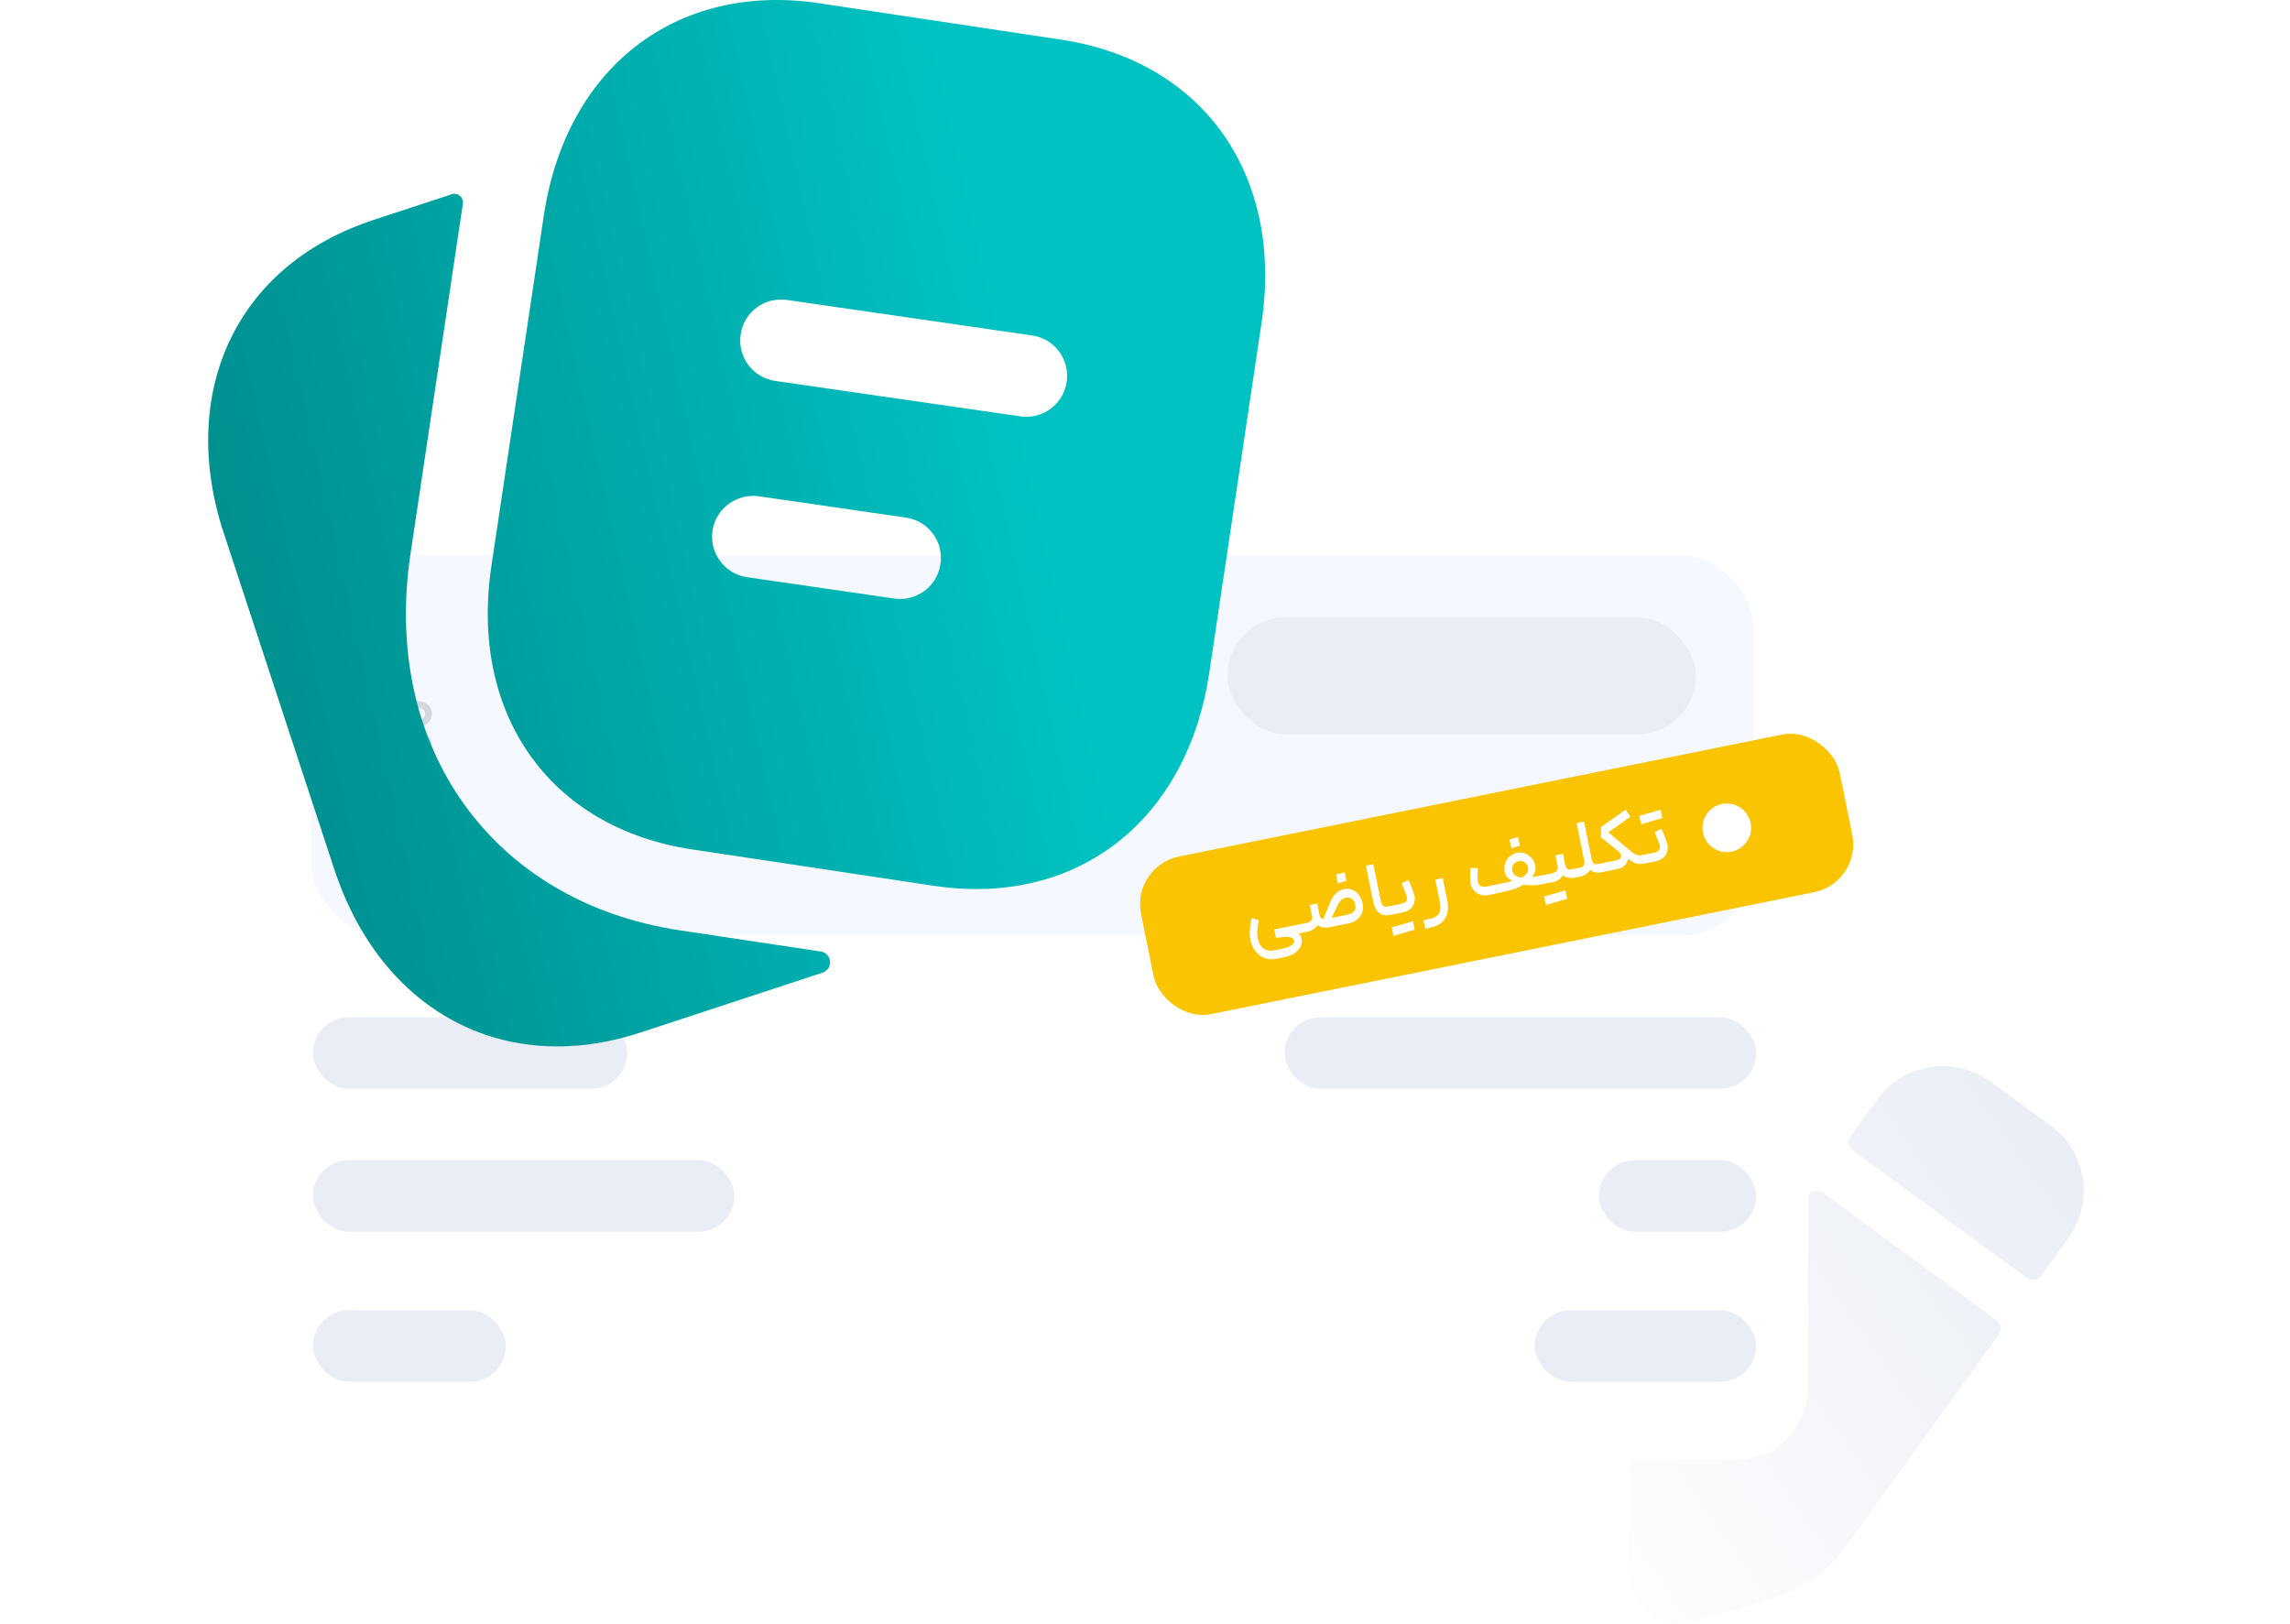 <svg width="550" height="390" viewBox="0 0 550 390" fill="none" xmlns="http://www.w3.org/2000/svg">
<path fill-rule="evenodd" clip-rule="evenodd" d="M434.361 287.014C435.169 285.893 436.736 285.647 437.85 286.466L479.52 317.094C480.619 317.903 480.862 319.447 480.064 320.554L443.704 370.946C439.31 377.247 432.844 381.889 425.383 384.044L411.661 388.095C411.635 388.103 411.608 388.106 411.581 388.106C411.553 388.106 411.526 388.111 411.499 388.119L406.814 389.516C399.104 391.754 391.395 385.951 391.312 377.91V374.771C391.312 374.654 391.303 374.536 391.289 374.419C391.229 373.912 391.229 373.457 391.229 372.936L391.146 358.263C391.063 351.133 393.218 344.17 397.28 338.367L434.361 287.014Z" fill="url(#paint0_linear_1722_24978)"/>
<path fill-rule="evenodd" clip-rule="evenodd" d="M496.677 297.498L490.269 306.402C489.461 307.525 487.895 307.774 486.78 306.955C477.034 299.8 452.193 281.579 445.013 276.312C443.911 275.504 443.688 273.972 444.489 272.865L450.834 264.089C457.134 255.385 469.403 253.478 478.025 259.779L492.449 270.307C501.154 276.607 503.06 288.793 496.677 297.498Z" fill="url(#paint1_linear_1722_24978)"/>
<g filter="url(#filter0_d_1722_24978)">
<rect x="61.643" y="111.692" width="372.58" height="230.283" rx="17.38" fill="white"/>
<rect x="74.681" y="124.727" width="346.51" height="91.244" rx="17.38" fill="#F5F8FF"/>
<g clip-path="url(#clip0_1722_24978)">
<rect x="271.726" y="199.345" width="171.198" height="38.629" rx="11.682" transform="rotate(-11.431 271.726 199.345)" fill="#FBC400"/>
<path d="M302.371 212.34C302.171 213.188 302.041 213.983 301.979 214.724C301.929 215.462 301.97 216.123 302.101 216.705C302.258 217.415 302.504 218.008 302.838 218.483C303.185 218.956 303.63 219.29 304.173 219.484C304.715 219.679 305.356 219.702 306.094 219.553L308.021 219.163C308.657 219.035 309.193 218.867 309.628 218.66C310.075 218.45 310.398 218.212 310.596 217.947C310.797 217.695 310.871 217.441 310.82 217.187C310.801 217.032 310.72 216.889 310.574 216.76C310.442 216.628 310.235 216.524 309.955 216.448C309.662 216.375 309.297 216.336 308.859 216.332C308.424 216.341 307.903 216.386 307.298 216.469C307.117 216.492 306.842 216.541 306.473 216.616L306.056 214.555L312.392 213.274L312.711 214.262L312.809 215.335L311.855 215.528C312.051 215.647 312.21 215.813 312.333 216.027C312.471 216.251 312.567 216.496 312.621 216.763C312.727 217.351 312.654 217.942 312.403 218.535C312.155 219.142 311.695 219.685 311.024 220.165C310.369 220.655 309.507 221.008 308.438 221.224L306.51 221.614C305.48 221.822 304.531 221.749 303.665 221.395C302.799 221.04 302.077 220.484 301.5 219.727C300.936 218.967 300.54 218.087 300.311 217.087C300.152 216.364 300.104 215.54 300.169 214.613C300.243 213.671 300.38 212.743 300.579 211.828L302.371 212.34ZM319.263 208.508C319.711 207.384 320.203 206.543 320.739 205.984C321.285 205.41 321.984 205.037 322.837 204.865C323.587 204.713 324.269 204.78 324.884 205.067C325.508 205.338 326.024 205.763 326.433 206.343C326.841 206.922 327.12 207.581 327.269 208.319C327.426 209.095 327.387 209.818 327.152 210.488C326.914 211.145 326.517 211.702 325.96 212.159C325.416 212.613 324.769 212.916 324.018 213.068L319.095 214.064C318.65 214.154 318.151 214.142 317.598 214.029C317.058 213.913 316.548 213.652 316.069 213.245C315.6 212.824 315.289 212.238 315.137 211.487L314.57 208.682L316.364 208.319L316.931 211.124C317.021 211.57 317.224 211.853 317.54 211.974C317.866 212.081 318.22 212.095 318.602 212.018L323.602 211.007C324.327 210.86 324.856 210.595 325.188 210.21C325.519 209.812 325.621 209.301 325.495 208.678C325.361 208.016 325.104 207.532 324.724 207.225C324.354 206.902 323.858 206.804 323.234 206.93C322.878 207.002 322.579 207.128 322.338 207.31C322.106 207.476 321.888 207.705 321.682 207.998C321.489 208.289 321.259 208.72 320.99 209.291C320.597 210.098 319.997 211.418 319.189 213.25L317.625 212.593L319.263 208.508ZM316.931 211.124C317.065 211.786 316.998 212.402 316.729 212.973C316.473 213.541 316.091 214.009 315.583 214.377C315.087 214.742 314.559 214.981 313.999 215.094L312.625 215.372L312.209 213.311L313.602 213.029C314.149 212.918 314.562 212.736 314.842 212.48C315.121 212.225 315.22 211.894 315.137 211.487L316.931 211.124ZM320.886 201.406C321.221 201.298 321.552 201.198 321.878 201.106C322.239 200.993 322.595 200.888 322.946 200.79C323.044 201.274 323.116 201.63 323.162 201.859C323.206 202.075 323.274 202.413 323.367 202.871C322.942 202.996 322.599 203.099 322.337 203.178C322.087 203.255 321.744 203.358 321.306 203.486C321.211 203.015 321.14 202.665 321.094 202.436C321.048 202.207 320.978 201.864 320.886 201.406ZM334.105 211.029C333.227 211.206 332.493 211.182 331.905 210.957C331.327 210.716 330.869 210.319 330.532 209.765C330.192 209.198 329.935 208.482 329.76 207.617L328.047 199.243L329.84 198.88L331.554 207.254C331.68 207.877 331.809 208.321 331.942 208.586C332.072 208.837 332.262 208.991 332.512 209.047C332.761 209.102 333.153 209.076 333.688 208.968L334.108 208.883L334.434 209.909L334.524 210.944L334.105 211.029ZM333.92 208.921L336.344 208.431C337.018 208.294 337.472 208.083 337.706 207.798C337.937 207.499 337.996 207.137 337.883 206.709C337.785 206.358 337.614 205.87 337.368 205.244C337.135 204.616 336.896 204.022 336.65 203.462L338.298 202.672C338.559 203.242 338.829 203.889 339.108 204.614C339.387 205.339 339.586 205.928 339.704 206.381C339.835 206.963 339.826 207.541 339.677 208.114C339.525 208.675 339.208 209.169 338.725 209.598C338.255 210.024 337.619 210.318 336.818 210.48L334.337 210.982L333.92 208.921ZM334.244 214.06C334.57 213.967 334.813 213.892 334.973 213.833C335.136 213.787 335.374 213.719 335.687 213.629C336.063 213.526 336.433 213.425 336.797 213.325C336.871 213.561 336.938 213.793 336.997 214.019C337.056 214.246 337.101 214.468 337.132 214.687C337.173 214.891 337.198 215.111 337.206 215.348C336.631 215.517 336.2 215.644 335.913 215.729C335.638 215.811 335.219 215.935 334.657 216.102C334.562 215.631 334.491 215.281 334.445 215.052C334.401 214.836 334.334 214.505 334.244 214.06ZM336.797 213.325C337.385 213.153 337.816 213.026 338.091 212.944C338.378 212.86 338.803 212.734 339.365 212.567C339.458 213.025 339.526 213.362 339.57 213.579C339.616 213.808 339.684 214.145 339.774 214.59C339.199 214.759 338.768 214.886 338.481 214.971C338.193 215.055 337.768 215.181 337.206 215.348C337.155 215.16 337.092 214.947 337.018 214.71C336.961 214.497 336.916 214.274 336.883 214.043C336.852 213.824 336.823 213.584 336.797 213.325ZM346.516 202.222L347.605 207.604C347.841 208.774 347.838 209.808 347.596 210.704C347.366 211.598 346.906 212.334 346.214 212.911C345.539 213.497 344.641 213.904 343.521 214.13L342.319 214.374L341.902 212.313L343.104 212.069C343.944 211.9 344.583 211.651 345.02 211.325C345.472 211.008 345.756 210.58 345.872 210.04C346.001 209.497 345.98 208.806 345.811 207.967L344.723 202.585L346.516 202.222ZM363.208 202.899C362.734 202.651 362.335 202.348 362.011 201.989C361.697 201.616 361.491 201.187 361.393 200.704C361.255 200.017 361.291 199.347 361.504 198.695C361.716 198.043 362.068 197.489 362.558 197.032C363.061 196.573 363.656 196.274 364.343 196.135C364.992 196.004 365.631 196.053 366.26 196.283C366.889 196.514 367.43 196.894 367.882 197.425C368.331 197.944 368.624 198.54 368.76 199.214C368.858 199.698 368.828 200.174 368.671 200.643C368.525 201.096 368.282 201.536 367.945 201.962C368.578 201.886 369.213 201.785 369.849 201.656L370.708 201.482L371.05 202.486L371.125 203.543L370.094 203.752C369.547 203.862 368.892 203.929 368.128 203.951C367.362 203.96 366.603 203.908 365.852 203.795C365.311 204.13 364.796 204.399 364.308 204.604C363.832 204.806 363.084 205.037 362.064 205.296C361.044 205.555 359.541 205.886 357.556 206.287C356.768 206.446 356.043 206.401 355.383 206.15C354.721 205.887 354.188 205.478 353.785 204.924C353.391 204.355 353.174 203.703 353.131 202.97C353.12 202.589 353.113 202.093 353.109 201.485C353.118 200.874 353.133 200.295 353.155 199.748L354.923 199.847L354.901 200.328C354.868 201.606 354.869 202.46 354.903 202.89C354.945 203.425 355.157 203.819 355.539 204.073C355.932 204.311 356.465 204.362 357.14 204.226C359.252 203.799 360.669 203.506 361.391 203.346C362.114 203.187 362.72 203.038 363.208 202.899ZM365.49 202.1C366.047 201.776 366.462 201.407 366.736 200.994C367.008 200.569 367.097 200.127 367.004 199.669C366.891 199.109 366.615 198.695 366.177 198.426C365.749 198.141 365.274 198.052 364.752 198.158C364.192 198.271 363.764 198.543 363.467 198.974C363.18 199.389 363.093 199.877 363.207 200.437C363.299 200.895 363.541 201.27 363.931 201.562C364.331 201.838 364.851 202.018 365.49 202.1ZM362.549 192.962C362.885 192.854 363.216 192.754 363.542 192.662C363.903 192.549 364.259 192.444 364.61 192.346C364.708 192.83 364.78 193.186 364.826 193.415C364.87 193.631 364.938 193.968 365.031 194.426C364.606 194.552 364.262 194.655 364 194.734C363.751 194.811 363.408 194.914 362.97 195.042C362.875 194.571 362.804 194.221 362.758 193.992C362.711 193.763 362.642 193.42 362.549 192.962ZM375.383 196.385L375.935 199.114C376.028 199.572 376.202 199.875 376.456 200.022C376.724 200.167 377.106 200.189 377.602 200.088L378.594 199.888L378.929 200.952L379.011 201.949L378.019 202.149C377.548 202.245 377.04 202.221 376.495 202.08C375.95 201.939 375.453 201.642 375.004 201.19C374.553 200.725 374.246 200.092 374.084 199.29L373.57 196.752L375.383 196.385ZM375.722 199.237C375.863 199.937 375.819 200.568 375.588 201.131C375.368 201.679 375.021 202.126 374.549 202.474C374.089 202.818 373.585 203.046 373.038 203.157L370.958 203.577L370.541 201.516L372.621 201.095C373.232 200.972 373.654 200.767 373.888 200.482C374.121 200.196 374.187 199.799 374.084 199.29L375.722 199.237ZM370.865 206.655C371.191 206.563 371.434 206.487 371.594 206.428C371.757 206.382 371.995 206.314 372.307 206.224C372.684 206.122 373.054 206.02 373.418 205.92C373.492 206.157 373.559 206.388 373.618 206.615C373.677 206.841 373.722 207.064 373.753 207.283C373.794 207.486 373.819 207.706 373.827 207.943C373.252 208.112 372.821 208.239 372.533 208.324C372.259 208.406 371.84 208.53 371.278 208.697C371.183 208.226 371.112 207.876 371.066 207.647C371.022 207.431 370.955 207.1 370.865 206.655ZM373.418 205.92C374.006 205.748 374.437 205.622 374.712 205.54C374.999 205.455 375.424 205.329 375.986 205.163C376.079 205.621 376.147 205.958 376.191 206.174C376.237 206.403 376.305 206.74 376.395 207.186C375.82 207.355 375.389 207.482 375.102 207.566C374.814 207.651 374.389 207.776 373.827 207.943C373.776 207.755 373.713 207.542 373.639 207.306C373.582 207.092 373.537 206.87 373.503 206.638C373.472 206.419 373.444 206.18 373.418 205.92ZM378.406 199.926L379.245 199.756C379.754 199.653 380.115 199.474 380.329 199.219C380.539 198.952 380.589 198.544 380.479 197.997L378.661 189.009L380.455 188.646L382.273 197.634C382.435 198.436 382.398 199.139 382.163 199.742C381.925 200.333 381.582 200.8 381.135 201.142C380.7 201.481 380.241 201.7 379.758 201.798L378.822 201.987L378.406 199.926ZM384.395 200.86C383.924 200.955 383.429 200.93 382.909 200.783C382.402 200.634 381.937 200.331 381.514 199.874C381.1 199.401 380.813 198.764 380.651 197.962L382.311 197.825C382.404 198.283 382.578 198.586 382.833 198.733C383.1 198.877 383.482 198.899 383.978 198.799L384.646 198.664L384.958 199.713L385.063 200.725L384.395 200.86ZM391.553 187.494L386.288 191.221L389.619 194.043C390.333 194.627 390.793 195.362 390.999 196.247C391.202 197.12 391.085 197.918 390.649 198.642C390.225 199.364 389.498 199.828 388.468 200.037L384.861 200.766L384.444 198.705L388.07 197.972C388.579 197.869 388.935 197.698 389.138 197.458C389.354 197.216 389.41 196.939 389.308 196.629C389.216 196.303 388.981 195.993 388.603 195.699L384.48 192.401L384.521 189.949L390.45 185.771L391.553 187.494ZM395.202 197.583L395.3 198.655L394.937 198.729C394.25 198.868 393.642 198.871 393.112 198.74C392.592 198.594 392.061 198.324 391.518 197.93C390.975 197.537 390.129 196.86 388.982 195.9L388.527 195.516L389.619 194.043L390.193 194.523C391.073 195.272 391.723 195.803 392.144 196.115C392.575 196.412 392.958 196.606 393.295 196.697C393.641 196.773 394.049 196.763 394.52 196.668L394.883 196.594L395.202 197.583ZM394.675 196.636L397.099 196.146C397.773 196.01 398.227 195.799 398.461 195.513C398.692 195.215 398.751 194.852 398.638 194.425C398.541 194.074 398.369 193.585 398.123 192.959C397.89 192.331 397.651 191.737 397.405 191.178L399.053 190.388C399.314 190.957 399.584 191.605 399.863 192.33C400.142 193.054 400.341 193.643 400.459 194.096C400.59 194.679 400.581 195.257 400.432 195.83C400.28 196.39 399.963 196.885 399.48 197.313C399.01 197.739 398.375 198.034 397.573 198.196L395.092 198.697L394.675 196.636ZM393.735 187.272C394.061 187.179 394.305 187.11 394.468 187.064C394.628 187.005 394.865 186.931 395.178 186.841C395.554 186.738 395.925 186.637 396.288 186.537C396.363 186.774 396.429 187.005 396.488 187.231C396.547 187.458 396.592 187.681 396.623 187.899C396.665 188.103 396.689 188.323 396.697 188.56C396.122 188.729 395.691 188.856 395.404 188.941C395.129 189.023 394.71 189.147 394.148 189.314C394.053 188.843 393.984 188.499 393.94 188.283C393.894 188.054 393.825 187.717 393.735 187.272ZM396.288 186.537C396.876 186.365 397.307 186.238 397.582 186.156C397.869 186.072 398.294 185.946 398.857 185.779C398.949 186.237 399.019 186.581 399.065 186.81C399.109 187.026 399.176 187.357 399.266 187.802C398.691 187.971 398.259 188.098 397.972 188.183C397.684 188.268 397.26 188.393 396.697 188.56C396.646 188.372 396.583 188.159 396.509 187.923C396.452 187.709 396.409 187.493 396.378 187.274C396.344 187.042 396.314 186.797 396.288 186.537Z" fill="white"/>
<circle cx="414.73" cy="190.135" r="5.841" transform="rotate(-11.431 414.73 190.135)" fill="white"/>
</g>
<path d="M98.588 177.953C98.588 179.148 99.566 180.126 100.761 180.126C101.955 180.126 102.933 179.148 102.933 177.953C102.933 176.758 101.955 175.781 100.761 175.781C99.566 175.781 98.588 176.758 98.588 177.953Z" stroke="#D3D7DE" stroke-width="1.629"/>
<path d="M98.588 162.746C98.588 163.941 99.566 164.918 100.761 164.918C101.955 164.918 102.933 163.941 102.933 162.746C102.933 161.551 101.955 160.573 100.761 160.573C99.566 160.573 98.588 161.551 98.588 162.746Z" stroke="#D3D7DE" stroke-width="1.629"/>
<path d="M98.588 170.349C98.588 171.544 99.566 172.522 100.761 172.522C101.955 172.522 102.933 171.544 102.933 170.349C102.933 169.155 101.955 168.177 100.761 168.177C99.566 168.177 98.588 169.155 98.588 170.349Z" stroke="#D3D7DE" stroke-width="1.629"/>
<rect x="294.804" y="139.563" width="112.487" height="28.122" rx="14.061" fill="#E9EDF5"/>
<rect x="308.531" y="235.659" width="113.256" height="17.16" rx="8.58" fill="#E9EDF5"/>
<rect x="384.031" y="269.979" width="37.752" height="17.16" rx="8.58" fill="#E9EDF5"/>
<rect x="75.156" y="269.979" width="101.244" height="17.16" rx="8.58" fill="#E9EDF5"/>
<rect x="368.592" y="306.015" width="53.196" height="17.16" rx="8.58" fill="#E9EDF5"/>
<rect x="75.156" y="306.015" width="46.332" height="17.16" rx="8.58" fill="#E9EDF5"/>
<rect x="75.156" y="235.659" width="75.504" height="17.16" rx="8.58" fill="#E9EDF5"/>
</g>
<path fill-rule="evenodd" clip-rule="evenodd" d="M224.469 212.791C227.887 213.289 231.228 213.538 234.476 213.538C263.659 213.538 285.599 193.707 290.42 161.707L302.981 77.615C308.325 42.04 288.992 14.677 254.87 9.529L196.578 0.754L196.547 0.739C162.363 -4.234 135.935 16.239 130.604 51.824L118.03 135.916C112.685 171.492 132.032 198.868 166.154 204.002L224.469 212.791ZM245.077 100.008C245.548 100.073 246.02 100.113 246.491 100.113C251.298 100.113 255.49 96.576 256.197 91.69C256.983 86.32 253.263 81.342 247.88 80.57L189.002 72.042C183.553 71.27 178.654 75.003 177.881 80.36C177.095 85.73 180.815 90.708 186.186 91.494L245.077 100.008ZM214.767 143.757C215.238 143.822 215.71 143.862 216.181 143.862C220.988 143.862 225.18 140.338 225.887 135.439C226.673 130.069 222.953 125.092 217.57 124.319L182.256 119.197C176.912 118.477 171.895 122.131 171.122 127.515C170.35 132.885 174.069 137.863 179.44 138.635L214.767 143.757Z" fill="url(#paint2_linear_1722_24978)"/>
<path d="M197.131 228.539L163.213 223.441C118.193 216.643 91.629 179.456 98.598 132.995L111.172 48.916C111.397 47.415 109.968 46.171 108.526 46.645L89.713 52.826C74.06 57.961 62.297 67.602 55.709 80.713C48.819 94.388 48.151 111.245 53.783 128.155L80.308 208.855C89.241 235.851 109.57 251.334 133.842 251.334C140.286 251.334 147.006 250.247 153.869 247.981L197.559 233.618C200.181 232.756 199.861 228.95 197.131 228.539Z" fill="url(#paint3_linear_1722_24978)"/>
<defs>
<filter id="filter0_d_1722_24978" x="42.091" y="100.83" width="424.645" height="269.387" filterUnits="userSpaceOnUse" color-interpolation-filters="sRGB">
<feFlood flood-opacity="0" result="BackgroundImageFix"/>
<feColorMatrix in="SourceAlpha" type="matrix" values="0 0 0 0 0 0 0 0 0 0 0 0 0 0 0 0 0 0 127 0" result="hardAlpha"/>
<feMorphology radius="6.517" operator="erode" in="SourceAlpha" result="effect1_dropShadow_1722_24978"/>
<feOffset dy="8.69"/>
<feGaussianBlur stdDeviation="13.035"/>
<feColorMatrix type="matrix" values="0 0 0 0 0 0 0 0 0 0 0 0 0 0 0 0 0 0 0.04 0"/>
<feBlend mode="normal" in2="BackgroundImageFix" result="effect1_dropShadow_1722_24978"/>
<feBlend mode="normal" in="SourceGraphic" in2="effect1_dropShadow_1722_24978" result="shape"/>
</filter>
<linearGradient id="paint0_linear_1722_24978" x1="500.01" y1="275.154" x2="364.171" y2="370.274" gradientUnits="userSpaceOnUse">
<stop stop-color="#E9EDF5"/>
<stop offset="1" stop-color="#E9EDF5" stop-opacity="0"/>
</linearGradient>
<linearGradient id="paint1_linear_1722_24978" x1="500.01" y1="275.154" x2="364.171" y2="370.274" gradientUnits="userSpaceOnUse">
<stop stop-color="#E9EDF5"/>
<stop offset="1" stop-color="#E9EDF5" stop-opacity="0"/>
</linearGradient>
<linearGradient id="paint2_linear_1722_24978" x1="-228.056" y1="535.97" x2="397.848" y2="396.355" gradientUnits="userSpaceOnUse">
<stop offset="0.232" stop-color="#005858"/>
<stop offset="0.869" stop-color="#00C2C2"/>
</linearGradient>
<linearGradient id="paint3_linear_1722_24978" x1="-228.056" y1="535.97" x2="397.848" y2="396.355" gradientUnits="userSpaceOnUse">
<stop offset="0.232" stop-color="#005858"/>
<stop offset="0.869" stop-color="#00C2C2"/>
</linearGradient>
<clipPath id="clip0_1722_24978">
<rect x="271.726" y="199.345" width="171.198" height="38.629" rx="11.682" transform="rotate(-11.431 271.726 199.345)" fill="white"/>
</clipPath>
</defs>
</svg>
